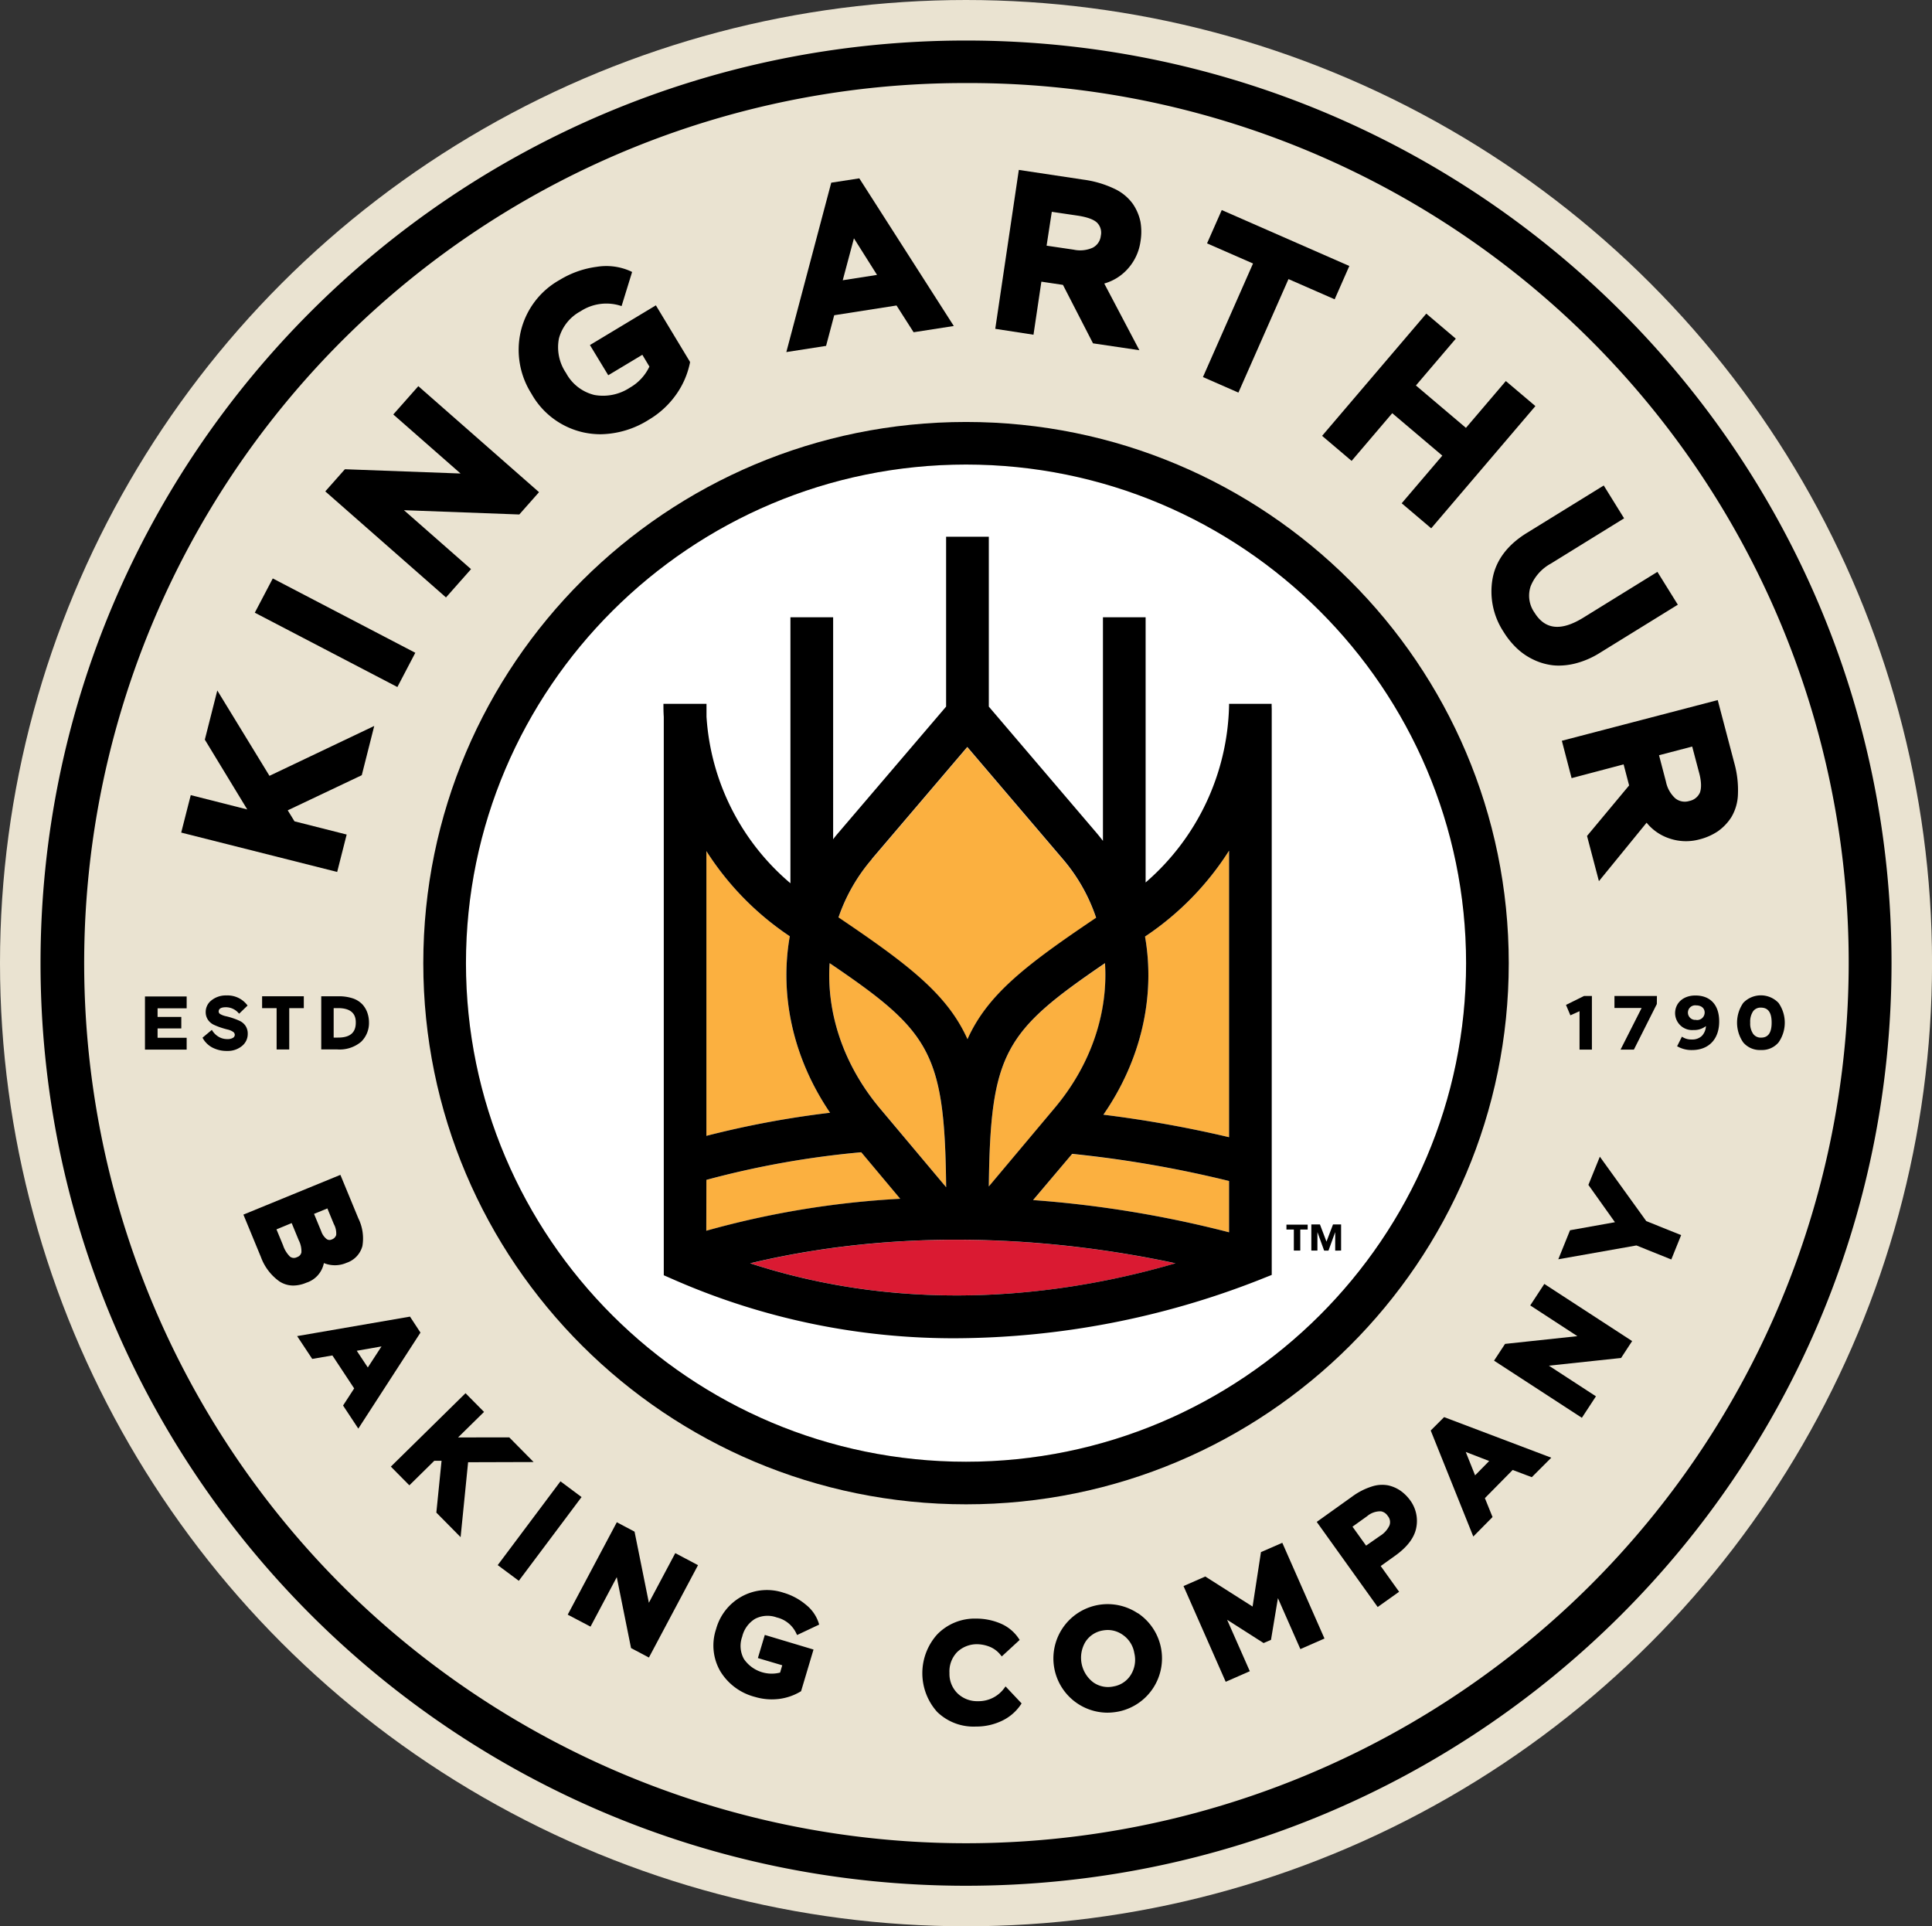 <svg id="Layer_1" data-name="Layer 1" xmlns="http://www.w3.org/2000/svg" viewBox="0 0 396.63 395.42"><rect x="0" y="0" width="396.63" height="395.42" fill="#333333" stroke="none"/><defs><style>.cls-1{fill:#eae3d1;}.cls-2{fill:#fff;}.cls-3{fill:#fbb040;}.cls-4{fill:#da1a32;}</style></defs><ellipse class="cls-1" cx="198.32" cy="197.71" rx="198.32" ry="197.71"/><ellipse class="cls-2" cx="198.32" cy="197.71" rx="102.66" ry="102.35"/><path class="cls-3" d="M264,245.73V186.91a59.56,59.56,0,0,1-17.25,17.63c2.14,12.2-.73,25.27-8.55,36.57A242.1,242.1,0,0,1,264,245.73Z" transform="translate(-11.68 -12.29)"/><path class="cls-3" d="M183.82,200.68c14.54,9.78,22.35,15.8,26.48,25,4.12-9.16,11.91-15.17,26.41-24.93a36.19,36.19,0,0,0-6.84-12.06l-19.61-23-19.6,23A36.36,36.36,0,0,0,183.82,200.68Z" transform="translate(-11.68 -12.29)"/><path class="cls-3" d="M156.7,187v58.45a194.76,194.76,0,0,1,25.39-4.74c-7.63-11.22-10.4-24.15-8.27-36.23A59.37,59.37,0,0,1,156.7,187Z" transform="translate(-11.68 -12.29)"/><path class="cls-3" d="M223.79,258.64A226.78,226.78,0,0,1,264,265.25V254.72a234.62,234.62,0,0,0-32.23-5.54Z" transform="translate(-11.68 -12.29)"/><path class="cls-3" d="M214.68,255.88l13.55-16.14c7.5-8.93,11-19.56,10.3-29.7C218,224,215,228.27,214.68,255.88Z" transform="translate(-11.68 -12.29)"/><path class="cls-3" d="M156.7,254.5v10.44a183.72,183.72,0,0,1,39.81-6.56l-8-9.55A186.09,186.09,0,0,0,156.7,254.5Z" transform="translate(-11.68 -12.29)"/><path class="cls-3" d="M192.29,239.74,205.92,256c-.29-27.72-3.28-32-23.92-46C181.33,220.15,184.78,230.8,192.29,239.74Z" transform="translate(-11.68 -12.29)"/><path class="cls-4" d="M165.7,271.62c34.44,11.24,67,5.95,87.3,0C232.58,267.24,200.11,263.39,165.7,271.62Z" transform="translate(-11.68 -12.29)"/><path d="M210,20.61C105.08,20.61,20,105.4,20,210s85.05,189.39,190,189.39S400,314.6,400,210,314.92,20.61,210,20.61ZM338.13,337.74a181.57,181.57,0,0,1-256.26,0A180.66,180.66,0,0,1,210,29.34a180.54,180.54,0,0,1,128.13,308.4Z" transform="translate(-11.68 -12.29)"/><path d="M78.17,271.57a6,6,0,0,0,4.67-.06,5,5,0,0,0,3.24-3.43,9.37,9.37,0,0,0-.84-5.71l-3.68-8.91-19.91,8.16,3.59,8.7a10.61,10.61,0,0,0,3.79,5,5.19,5.19,0,0,0,2.87.86,6.91,6.91,0,0,0,2.64-.57A5.3,5.3,0,0,0,78.17,271.57Zm-4.61-2.22a1.3,1.3,0,0,1-.91,1,1.32,1.32,0,0,1-1.44-.11,5.85,5.85,0,0,1-1.42-2.32l-1.35-3.27,3.12-1.29,1.44,3.5A5,5,0,0,1,73.56,269.35Zm5.33-9,1.33,3.22a4,4,0,0,1,.48,2.23,1.42,1.42,0,0,1-.94.93,1,1,0,0,1-1.07-.13,3.43,3.43,0,0,1-1.06-1.55l-1.48-3.58Z" transform="translate(-11.68 -12.29)"/><path d="M95.85,282.56l-23.17,4,3.1,4.68,4.14-.71,4.47,6.77-2.28,3.51,3.13,4.74L98,285.84ZM90,288.68,87.19,293l-2.27-3.43Z" transform="translate(-11.68 -12.29)"/><polygon points="104.55 295.06 94.04 295.07 99.37 289.83 95.57 285.99 80.24 301.06 84.04 304.9 89.16 299.86 90.65 299.86 89.58 310.5 94.56 315.54 96.1 300.16 109.55 300.12 104.55 295.06"/><polygon points="115.06 304.08 102.18 321.28 106.51 324.5 119.39 307.31 115.06 304.08"/><polygon points="133.21 329.01 130.27 314.41 126.63 312.48 116.55 331.45 121.23 333.91 126.62 323.75 129.55 338.31 133.22 340.25 143.3 321.29 138.63 318.82 133.21 329.01"/><path d="M166.69,344.6a5.53,5.53,0,0,1,4.45-.29,5.92,5.92,0,0,1,4,3.24l.18.37,4.53-2.14-.1-.34a7.9,7.9,0,0,0-2.62-3.74,12.64,12.64,0,0,0-4.62-2.47,10.75,10.75,0,0,0-8.59.8,10.91,10.91,0,0,0-5.23,6.67,10.55,10.55,0,0,0,.85,8.63,11.73,11.73,0,0,0,7.12,5.29,12.13,12.13,0,0,0,3.46.51,13.67,13.67,0,0,0,1.42-.08,11.36,11.36,0,0,0,4.47-1.52l.13-.08,2.55-8.55-10-3-1.42,4.75,5,1.48-.44,1.5a6.91,6.91,0,0,1-7.42-2.78,5.53,5.53,0,0,1-.36-4.59A5.86,5.86,0,0,1,166.69,344.6Z" transform="translate(-11.68 -12.29)"/><path d="M217.81,358.88a6.51,6.51,0,0,1-5.38,2.62,5.79,5.79,0,0,1-4.17-1.6,5.61,5.61,0,0,1-1.66-4.21,5.7,5.7,0,0,1,1.59-4.28,5.84,5.84,0,0,1,4.24-1.6,7.27,7.27,0,0,1,2.53.56,5.48,5.48,0,0,1,2.1,1.6l.28.34,3.67-3.38-.19-.29a8.4,8.4,0,0,0-3.54-3,12.72,12.72,0,0,0-5.2-1.09,10.72,10.72,0,0,0-8,3.25,11.9,11.9,0,0,0,0,15.91,10.73,10.73,0,0,0,7.93,3h.08a12.17,12.17,0,0,0,5.28-1.18,9.62,9.62,0,0,0,3.86-3.3l.18-.27-3.29-3.49Z" transform="translate(-11.68 -12.29)"/><path d="M245.24,343.44A11.14,11.14,0,1,0,239,363.86a12.38,12.38,0,0,0,2.4-.25,11.15,11.15,0,0,0,3.89-20.17Zm-1.43,12.69a5.19,5.19,0,0,1-3.51,2.34,5.25,5.25,0,0,1-4.14-.81h0a6.34,6.34,0,0,1-1.68-8.28A5.24,5.24,0,0,1,238,347a6,6,0,0,1,1.1-.11,5.32,5.32,0,0,1,3,.94,5.64,5.64,0,0,1,2.45,3.81A5.82,5.82,0,0,1,243.81,356.13Z" transform="translate(-11.68 -12.29)"/><polygon points="258.87 318.61 257.15 329.79 247.44 323.62 242.97 325.58 251.63 345.23 256.58 343.06 251.92 332.5 259.41 337.28 260.93 336.62 262.35 328.06 266.96 338.52 271.91 336.35 263.25 316.7 258.87 318.61"/><path d="M299.24,318.33a7.29,7.29,0,0,0-2.53-1.12,6.72,6.72,0,0,0-3.42.23,13.71,13.71,0,0,0-4,2.05L282,324.7l12.51,17.47,4.4-3.13-3.78-5.28,2.91-2.08c2.54-1.8,4-3.74,4.39-5.78a7.13,7.13,0,0,0-1.24-5.62A8.68,8.68,0,0,0,299.24,318.33Zm-2.31,7.09a5,5,0,0,1-1.93,2.15l-2.87,2-2.79-3.89,3-2.15a4.15,4.15,0,0,1,2.87-1,2.1,2.1,0,0,1,1.37.95A1.94,1.94,0,0,1,296.93,325.42Z" transform="translate(-11.68 -12.29)"/><path d="M305.4,305.94l8.74,21.76,3.95-4-1.57-3.88,5.7-5.78,3.93,1.48,4-4-22-8.33Zm12,6.26-2.89,2.94-1.92-4.8Z" transform="translate(-11.68 -12.29)"/><polygon points="314.15 267.97 323.83 274.28 308.98 275.87 306.72 279.31 324.75 291.04 327.64 286.63 317.98 280.34 332.6 278.78 332.8 278.76 335.07 275.29 317.04 263.56 314.15 267.97"/><polygon points="328.44 237.44 326.09 243.23 331.54 250.89 322.32 252.54 319.91 258.5 335.95 255.66 343.11 258.54 345.13 253.54 337.97 250.66 328.44 237.44"/><polygon points="71.17 171.31 60.46 168.6 59.07 166.34 74.27 159.13 76.83 149.02 55.32 159.26 44.61 141.74 42.05 151.83 50.76 166.16 39.16 163.22 37.2 170.91 69.22 178.99 71.17 171.31"/><polygon points="85.26 134 56 118.74 52.31 125.77 81.58 141.03 85.26 134"/><polygon points="96.7 116.83 82.93 104.73 106.61 105.61 110.66 101.03 85.88 79.27 80.74 85.08 94.55 97.2 71 96.33 70.8 96.33 66.78 100.87 91.56 122.64 96.7 116.83"/><path d="M131.5,101.06a16.77,16.77,0,0,0,3.52.37,19,19,0,0,0,9.89-3,18.2,18.2,0,0,0,5.53-5.08,17.18,17.18,0,0,0,2.89-6.63l0-.15-7-11.6-13.54,8.15,3.76,6.2,7-4.2L145,87.54a9.79,9.79,0,0,1-4,4.32,10,10,0,0,1-7.28,1.51,9,9,0,0,1-5.83-4.51,9.38,9.38,0,0,1-1.46-7.11,9,9,0,0,1,4.43-5.56A9.67,9.67,0,0,1,138.9,75l.39.12,2.16-7-.32-.16a12.19,12.19,0,0,0-6.94-.9,19.38,19.38,0,0,0-7.59,2.68,16.42,16.42,0,0,0-8,10.54,16.76,16.76,0,0,0,2.18,12.82A16.25,16.25,0,0,0,131.5,101.06Z" transform="translate(-11.68 -12.29)"/><path d="M182.94,77l12.79-2,3.51,5.49,8.25-1.28-19.4-30.31-5.76.89-9.22,34.77,8.16-1.27Zm1.75-7.18,2.3-8.61,4.74,7.51Z" transform="translate(-11.68 -12.29)"/><path d="M225.47,70.11l4.43.66,6.17,12,9.52,1.41-7.21-13.69a10.16,10.16,0,0,0,4.81-3,10.56,10.56,0,0,0,2.62-5.59,12.14,12.14,0,0,0,0-4.09,10.17,10.17,0,0,0-1.58-3.69A9.73,9.73,0,0,0,240.38,51a21.2,21.2,0,0,0-6.25-1.83l-13.29-2L216,79.79,223.85,81Zm2.14-14.34,5.28.78c2,.3,3.39.81,4.06,1.5a2.92,2.92,0,0,1,.72,2.65A3.1,3.1,0,0,1,236,63.14a6.29,6.29,0,0,1-3.9.4l-5.56-.82Z" transform="translate(-11.68 -12.29)"/><polygon points="254.24 80.59 264.52 57.29 274 61.44 277.01 54.6 250.82 43.12 247.8 49.96 257.24 54.09 246.96 77.4 254.24 80.59"/><polygon points="277.48 94.61 285.82 84.82 296.1 93.53 287.76 103.31 293.82 108.45 315.21 83.36 309.14 78.22 300.95 87.83 290.68 79.13 298.87 69.52 292.81 64.38 271.42 89.47 277.48 94.61"/><path d="M318.11,131a15.07,15.07,0,0,0,2.25,11,16.83,16.83,0,0,0,2.61,3.26,13.13,13.13,0,0,0,3.4,2.38,12.62,12.62,0,0,0,4.05,1.21,10.75,10.75,0,0,0,1.28.07,14.07,14.07,0,0,0,3.36-.43,17.58,17.58,0,0,0,5.07-2.19l16-9.88-4.19-6.74-15.21,9.4c-4.56,2.81-7.83,2.48-10-1a6.05,6.05,0,0,1-.82-5.43,9.21,9.21,0,0,1,4.14-4.66l15.05-9.3-4.18-6.74-15.77,9.73C321.18,124.12,318.81,127.27,318.11,131Z" transform="translate(-11.68 -12.29)"/><path d="M367.72,168.91,364.32,156l-32,8.35,2,7.67L345,169.2l1.13,4.32-8.64,10.37,2.44,9.28,9.79-12a10.09,10.09,0,0,0,4.65,3.22,10.53,10.53,0,0,0,6.19.21,12.11,12.11,0,0,0,3.75-1.64,10.32,10.32,0,0,0,2.79-2.9,9.71,9.71,0,0,0,1.37-4.72A20.62,20.62,0,0,0,367.72,168.91ZM360.66,175a3,3,0,0,1-2.17,1.71,3.1,3.1,0,0,1-2.89-.55,6.32,6.32,0,0,1-1.91-3.42l-1.42-5.42,6.81-1.78,1.36,5.15C361,172.65,361,174.09,360.66,175Z" transform="translate(-11.68 -12.29)"/><polygon points="29.76 215.46 38.32 215.46 38.32 213.03 32.35 213.03 32.35 211.11 37.22 211.11 37.22 208.75 32.35 208.75 32.35 206.98 38.32 206.98 38.32 204.55 29.76 204.55 29.76 215.46"/><path d="M62.09,222.88a2.94,2.94,0,0,0-1.15-1,12.16,12.16,0,0,0-1.45-.58,12.71,12.71,0,0,0-1.45-.41,3.87,3.87,0,0,1-1.08-.4.64.64,0,0,1-.39-.54c0-.61.5-.9,1.51-.9a3.47,3.47,0,0,1,2.61,1.24l.08.09,1.74-1.68-.06-.07a5.07,5.07,0,0,0-4.28-2,4.69,4.69,0,0,0-3.07,1A3,3,0,0,0,53.91,220a2.78,2.78,0,0,0,.46,1.62,3,3,0,0,0,1.14,1,13.43,13.43,0,0,0,1.46.59c.51.17,1,.31,1.45.42a3.22,3.22,0,0,1,1.06.44.76.76,0,0,1,.4.64.73.73,0,0,1-.37.62,2.16,2.16,0,0,1-1.19.26,3.43,3.43,0,0,1-1.75-.47,3.88,3.88,0,0,1-1.33-1.31l-.07-.11-1.89,1.58,0,.07a4.85,4.85,0,0,0,1.91,1.93,6.3,6.3,0,0,0,3.15.74,4.53,4.53,0,0,0,3-1,3.15,3.15,0,0,0,1.2-2.51A2.87,2.87,0,0,0,62.09,222.88Z" transform="translate(-11.68 -12.29)"/><polygon points="59.38 215.43 59.38 206.95 62.37 206.95 62.37 204.51 53.81 204.51 53.81 206.95 56.79 206.95 56.79 215.43 59.38 215.43"/><path d="M84.07,217.22a9.16,9.16,0,0,0-2.93-.42H77.63v10.91h3.28a6.87,6.87,0,0,0,4.89-1.55,5.36,5.36,0,0,0,1.63-4,6.06,6.06,0,0,0-.34-2,5,5,0,0,0-1-1.68A4.82,4.82,0,0,0,84.07,217.22Zm-3,8.06h-.89v-6.05h.89c2.45,0,3.65,1,3.65,2.89C84.76,224.25,83.56,225.28,81.11,225.28Z" transform="translate(-11.68 -12.29)"/><polygon points="326.81 215.46 326.81 204.45 325.19 204.45 321.58 206.24 321.49 206.28 322.39 208.42 324.27 207.57 324.27 215.46 326.81 215.46"/><polygon points="335.43 215.46 340.14 206.1 340.16 204.45 331.44 204.45 331.44 206.91 337.02 206.91 332.69 215.46 335.43 215.46"/><path d="M376.8,218.16a5,5,0,0,0-7.24,0,7.12,7.12,0,0,0,0,8.12,4.48,4.48,0,0,0,3.65,1.55,4.43,4.43,0,0,0,3.6-1.56,7.07,7.07,0,0,0,0-8.1Zm-3.59,7.13a1.92,1.92,0,0,1-1.62-.78,3.73,3.73,0,0,1-.6-2.3,3.84,3.84,0,0,1,.58-2.31,1.89,1.89,0,0,1,1.61-.77c1.49,0,2.21,1,2.21,3.08S374.68,225.29,373.21,225.29Z" transform="translate(-11.68 -12.29)"/><path d="M359.73,216.64c-2.45,0-4.16,1.5-4.16,3.66a3.5,3.5,0,0,0,3.79,3.43,3.9,3.9,0,0,0,2.54-.81,3.14,3.14,0,0,1-.82,2,2.81,2.81,0,0,1-2.07.75,3.39,3.39,0,0,1-1.94-.51l-.1-.07-1,2,.08,0a5.83,5.83,0,0,0,3,.75c3.43,0,5.57-2.24,5.57-5.85C364.63,218.61,362.84,216.64,359.73,216.64Zm.18,5a1.51,1.51,0,0,1-1.71-1.49,1.49,1.49,0,0,1,1.68-1.48c1.07,0,1.76.58,1.76,1.48A1.55,1.55,0,0,1,359.91,221.67Z" transform="translate(-11.68 -12.29)"/><path d="M272.74,156.77H264v.42a49.42,49.42,0,0,1-17.13,36.25V139h-8.76V184.9c-.5-.64-1-1.28-1.54-1.9l-21.89-25.66V122.47h-8.77v34.87L184,183c-.44.52-.87,1-1.28,1.58V139h-8.77V193.6a48.83,48.83,0,0,1-17.23-34.2v-2.63h-8.84c0,.75,0,1.64.07,2.66V274.07l2.63,1.15A142.89,142.89,0,0,0,208,287a172.26,172.26,0,0,0,62-11.9l2.76-1.1V157.78C272.74,157.42,272.74,157.08,272.74,156.77ZM264,186.91v58.82a242.1,242.1,0,0,0-25.8-4.62c7.82-11.3,10.69-24.37,8.55-36.57A59.56,59.56,0,0,0,264,186.91ZM238.53,210c.65,10.14-2.8,20.77-10.3,29.7l-13.55,16.14C215,228.27,218,224,238.53,210Zm-47.87-21.38,19.6-23,19.61,23a36.19,36.19,0,0,1,6.84,12.06c-14.5,9.76-22.29,15.77-26.41,24.93-4.13-9.17-11.94-15.19-26.48-25A36.36,36.36,0,0,1,190.66,188.66ZM182,210c20.64,14,23.63,18.26,23.92,46l-13.63-16.23C184.78,230.8,181.33,220.15,182,210Zm-25.3-23a59.37,59.37,0,0,0,17.12,17.48c-2.13,12.08.64,25,8.27,36.23a194.76,194.76,0,0,0-25.39,4.74Zm0,67.49a186.09,186.09,0,0,1,31.79-5.67l8,9.55a183.72,183.72,0,0,0-39.81,6.56Zm9,17.12c34.41-8.23,66.88-4.38,87.3,0C232.67,277.57,200.14,282.86,165.7,271.62Zm58.09-13,8-9.46A234.62,234.62,0,0,1,264,254.72v10.53A226.78,226.78,0,0,0,223.79,258.64Z" transform="translate(-11.68 -12.29)"/><path d="M98.58,210c0,61.35,49.88,111.09,111.42,111.09S321.42,271.35,321.42,210,271.54,98.91,210,98.91,98.58,148.65,98.58,210ZM210,107.65c56.61,0,102.66,45.91,102.66,102.35S266.61,312.35,210,312.35,107.34,266.44,107.34,210,153.39,107.65,210,107.65Z" transform="translate(-11.68 -12.29)"/><path d="M278.62,264.69V269H277.3v-4.32h-1.52v-1h4.36v1Zm7.17,4.32v-3.8h0l-1.38,3.8h-.89l-1.38-3.8h0V269h-1.25v-5.36h1.77l1.34,3.53,1.34-3.53H287V269Z" transform="translate(-11.68 -12.29)"/></svg>